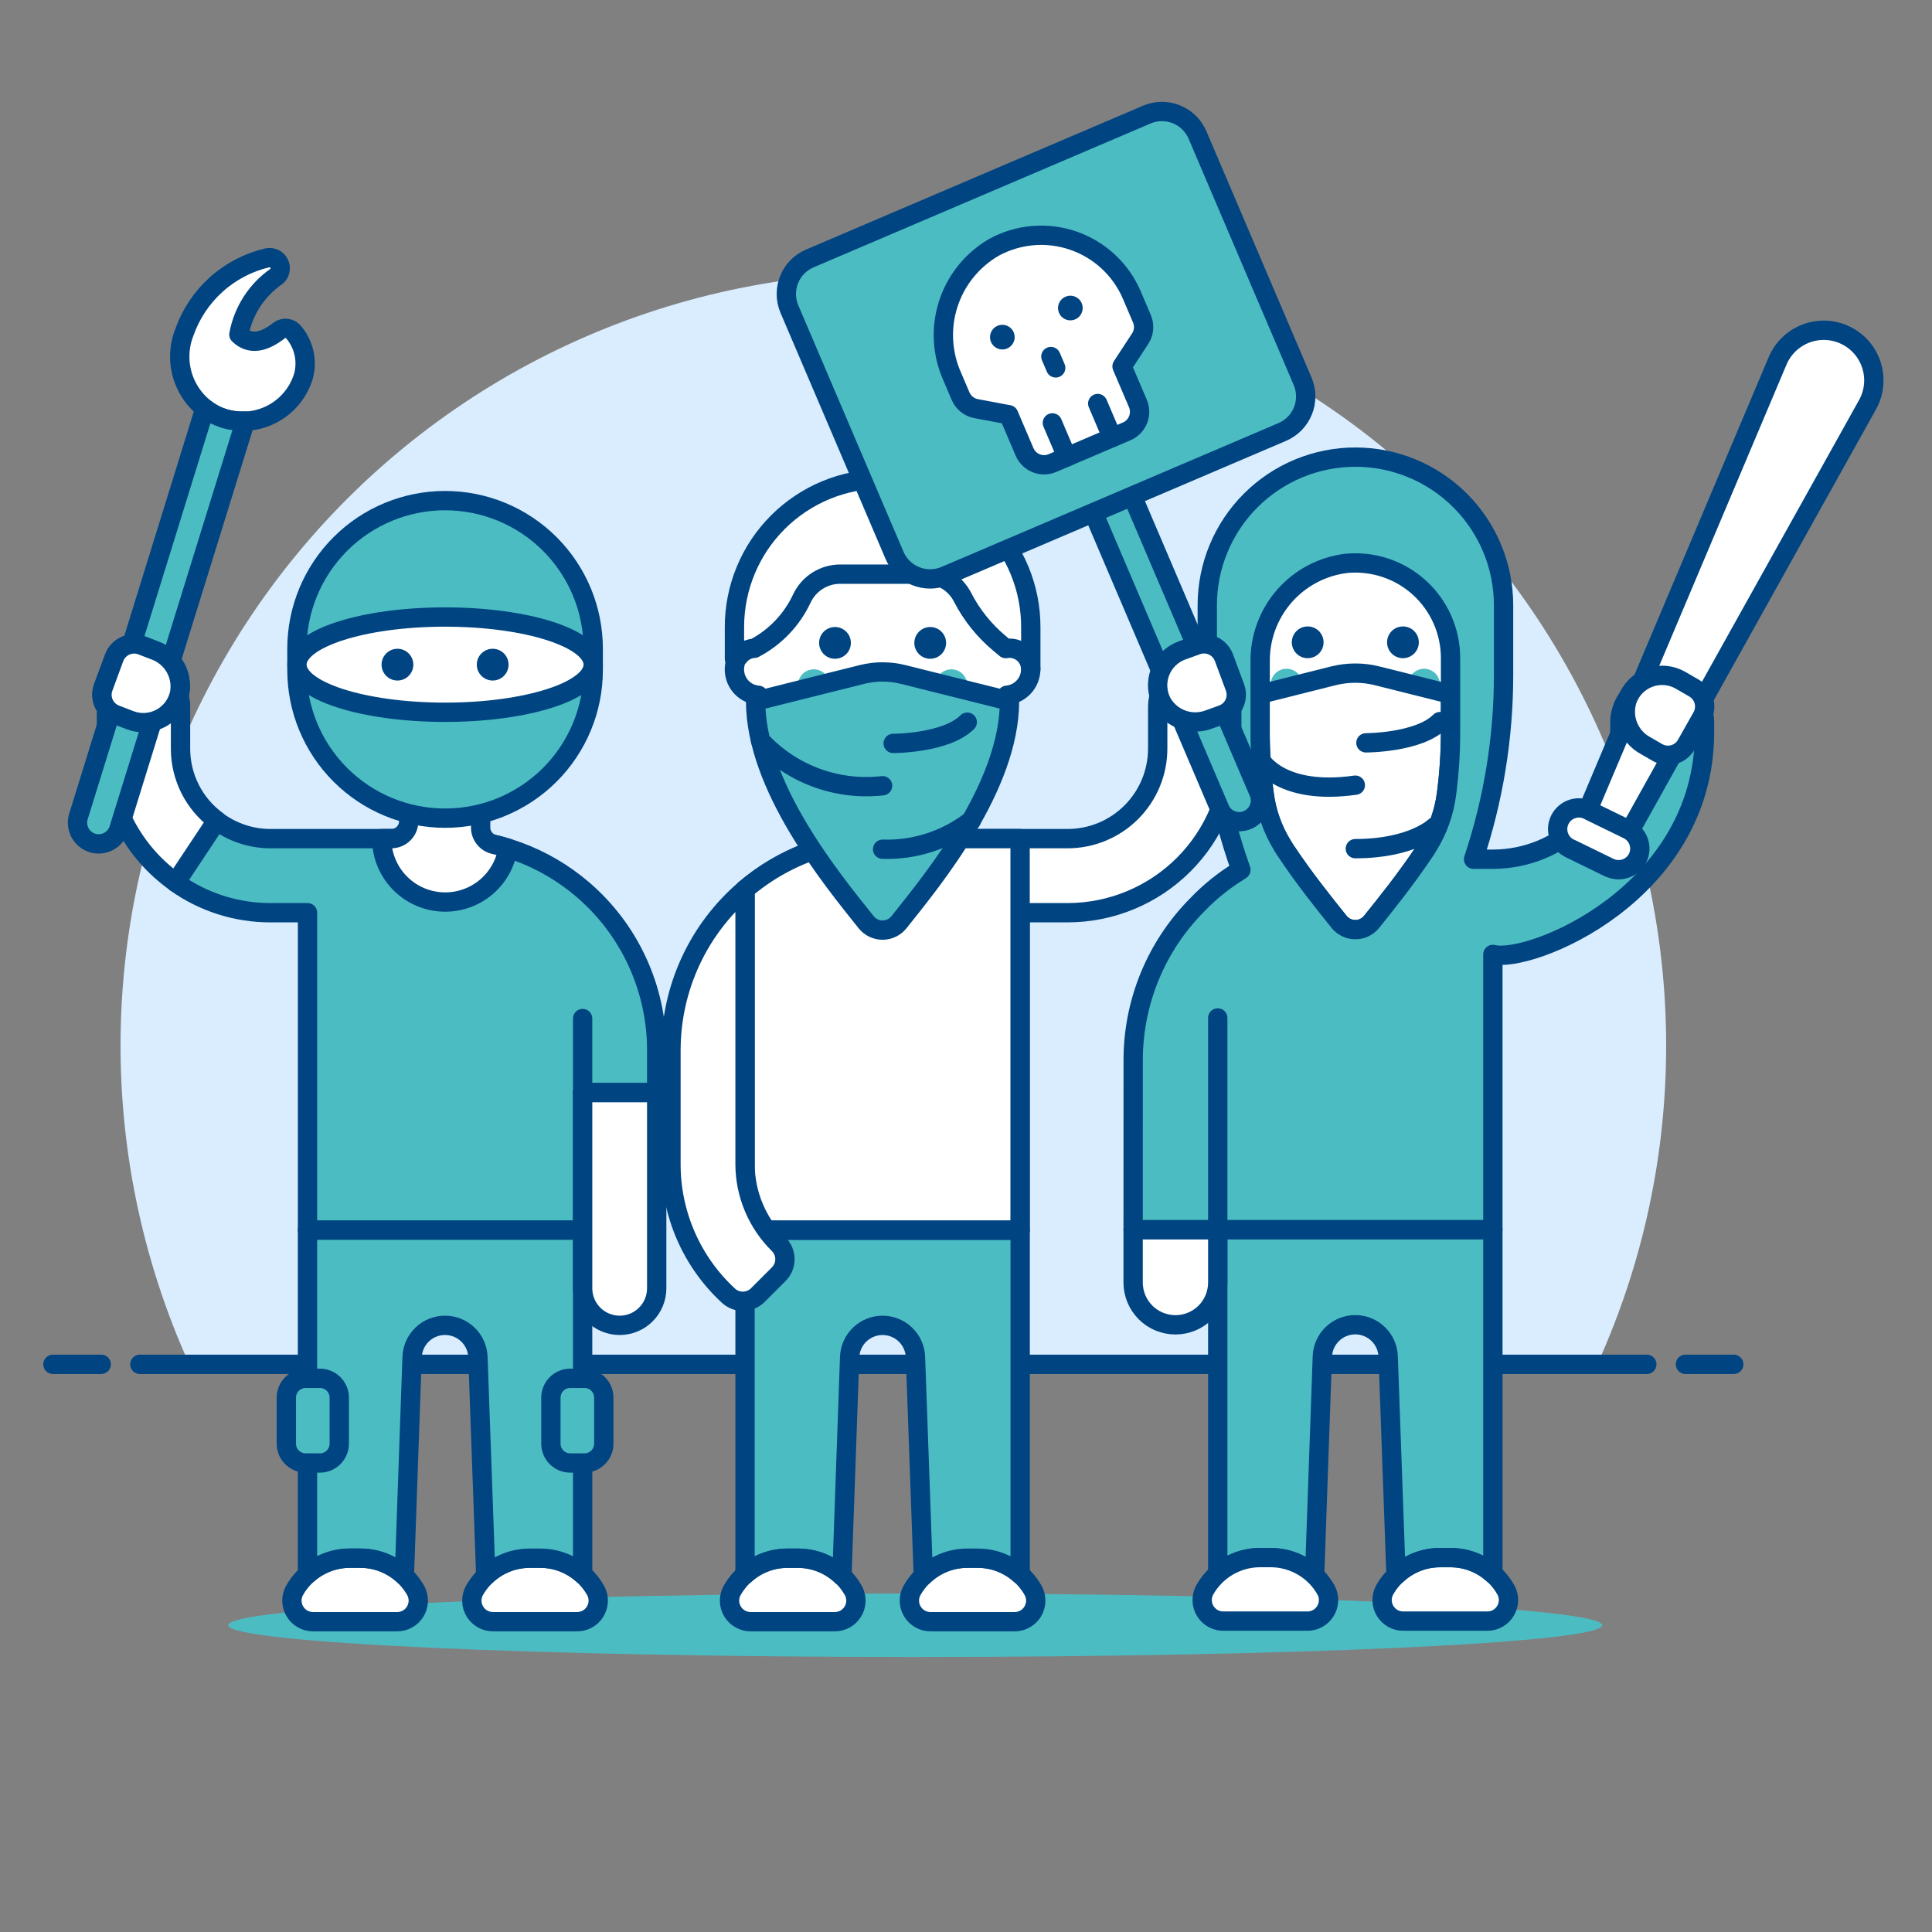 <svg xmlns="http://www.w3.org/2000/svg" fill="none" viewBox="0 0 100 100"><rect x="0" y="0" width="100" height="100" fill="#808080" stroke="none"/><path fill="#d9edff" d="M86.239 54.117C86.239 48.148 84.903 42.254 82.328 36.868C79.754 31.483 76.007 26.741 71.362 22.992C66.717 19.243 61.292 16.581 55.484 15.201C49.677 13.822 43.634 13.759 37.799 15.019C31.964 16.279 26.485 18.828 21.764 22.48C17.042 26.133 13.198 30.796 10.514 36.127C7.829 41.458 6.371 47.323 6.248 53.291C6.124 59.259 7.338 65.179 9.8 70.617H82.675C85.028 65.435 86.244 59.808 86.239 54.117V54.117Z"/><path stroke="#004481" stroke-linecap="round" stroke-linejoin="round" d="M7.239 70.617H85.239"/><path stroke="#004481" stroke-linecap="round" stroke-linejoin="round" d="M2.739 70.617H5.239"/><path stroke="#004481" stroke-linecap="round" stroke-linejoin="round" d="M87.239 70.617H89.739"/><path fill="#4cbcc3" d="M47.372 85.765C67.009 85.765 82.928 85.029 82.928 84.122C82.928 83.215 67.009 82.479 47.372 82.479C27.735 82.479 11.816 83.215 11.816 84.122C11.816 85.029 27.735 85.765 47.372 85.765Z"/><path fill="#4cbcc3" d="M72.258 81.546C72.868 80.954 73.684 80.623 74.534 80.623H75.082C75.891 80.623 76.671 80.925 77.271 81.468V63.644H63.031V81.468C63.631 80.925 64.411 80.623 65.22 80.623H65.768C66.618 80.623 67.434 80.954 68.044 81.546L68.444 70.215C68.459 69.773 68.645 69.355 68.963 69.047C69.281 68.74 69.706 68.568 70.148 68.568C70.59 68.568 71.015 68.74 71.333 69.047C71.651 69.355 71.837 69.773 71.852 70.215L72.258 81.546Z"/><path fill="#ffffff" stroke="#004481" stroke-linecap="round" stroke-linejoin="round" d="M77.819 34.615C77.817 34.303 77.706 34.002 77.507 33.762C77.307 33.522 77.03 33.359 76.724 33.3V32.423C76.724 30.68 76.031 29.008 74.799 27.775C73.566 26.543 71.894 25.85 70.151 25.85C68.408 25.85 66.736 26.543 65.503 27.775C64.27 29.008 63.578 30.68 63.578 32.423V33.3C63.259 33.36 62.973 33.534 62.772 33.79C62.572 34.045 62.47 34.364 62.487 34.688C62.504 35.013 62.638 35.32 62.864 35.553C63.09 35.786 63.392 35.929 63.716 35.956C64.024 37.434 64.832 38.762 66.004 39.714C67.176 40.667 68.64 41.187 70.15 41.187C71.661 41.187 73.125 40.667 74.297 39.714C75.469 38.762 76.277 37.434 76.585 35.956C76.92 35.926 77.233 35.771 77.461 35.524C77.689 35.276 77.816 34.952 77.819 34.615V34.615Z"/><path fill="#004481" d="M67.686 34.068C68.14 34.068 68.508 33.7 68.508 33.246C68.508 32.792 68.14 32.424 67.686 32.424C67.232 32.424 66.864 32.792 66.864 33.246C66.864 33.7 67.232 34.068 67.686 34.068Z"/><path fill="#004481" d="M72.616 34.068C73.07 34.068 73.438 33.7 73.438 33.246C73.438 32.792 73.07 32.424 72.616 32.424C72.162 32.424 71.794 32.792 71.794 33.246C71.794 33.7 72.162 34.068 72.616 34.068Z"/><path fill="#4cbcc3" d="M66.591 36.258C67.045 36.258 67.413 35.89 67.413 35.436C67.413 34.982 67.045 34.614 66.591 34.614C66.137 34.614 65.769 34.982 65.769 35.436C65.769 35.89 66.137 36.258 66.591 36.258Z"/><path fill="#4cbcc3" d="M73.711 36.258C74.165 36.258 74.533 35.89 74.533 35.436C74.533 34.982 74.165 34.614 73.711 34.614C73.257 34.614 72.889 34.982 72.889 35.436C72.889 35.89 73.257 36.258 73.711 36.258Z"/><path fill="#ffffff" stroke="#004481" stroke-linecap="round" stroke-linejoin="round" d="M76.976 83.909C77.164 83.911 77.349 83.864 77.514 83.774C77.678 83.683 77.817 83.551 77.915 83.392C78.014 83.232 78.07 83.049 78.078 82.862C78.085 82.674 78.044 82.487 77.959 82.32C77.675 81.805 77.259 81.376 76.753 81.077C76.247 80.778 75.67 80.62 75.082 80.62H74.534C73.946 80.62 73.369 80.778 72.863 81.077C72.357 81.376 71.94 81.805 71.656 82.32C71.57 82.487 71.53 82.674 71.537 82.862C71.545 83.049 71.601 83.232 71.7 83.392C71.799 83.551 71.937 83.683 72.101 83.774C72.266 83.864 72.451 83.911 72.639 83.909H76.976Z"/><path stroke="#004481" stroke-linecap="round" stroke-linejoin="round" d="M72.258 81.546C72.868 80.954 73.684 80.623 74.534 80.623H75.082C75.891 80.623 76.671 80.925 77.271 81.468V63.644H63.031V81.468C63.631 80.925 64.411 80.623 65.22 80.623H65.768C66.618 80.623 67.434 80.954 68.044 81.546L68.444 70.215C68.459 69.773 68.645 69.355 68.963 69.047C69.281 68.74 69.706 68.568 70.148 68.568C70.59 68.568 71.015 68.74 71.333 69.047C71.651 69.355 71.837 69.773 71.852 70.215L72.258 81.546Z"/><path fill="#ffffff" stroke="#004481" stroke-linecap="round" stroke-linejoin="round" d="M67.663 83.909C67.851 83.911 68.036 83.864 68.2 83.773C68.365 83.683 68.503 83.551 68.602 83.391C68.7 83.231 68.756 83.049 68.764 82.861C68.771 82.674 68.731 82.487 68.645 82.32C68.362 81.805 67.945 81.376 67.439 81.077C66.933 80.778 66.356 80.62 65.768 80.62H65.22C64.632 80.62 64.055 80.778 63.549 81.077C63.043 81.376 62.627 81.805 62.343 82.32C62.258 82.487 62.217 82.674 62.224 82.862C62.232 83.049 62.288 83.232 62.387 83.392C62.486 83.551 62.624 83.683 62.788 83.774C62.953 83.864 63.138 83.911 63.326 83.909H67.663Z"/><path fill="#ffffff" stroke="#004481" stroke-linecap="round" stroke-linejoin="round" d="M63.031 63.644H58.651V66.383C58.651 66.964 58.882 67.521 59.292 67.932C59.703 68.342 60.26 68.573 60.841 68.573C61.422 68.573 61.979 68.342 62.39 67.932C62.8 67.521 63.031 66.964 63.031 66.383V63.644Z"/><path fill="#ffffff" stroke="#004481" stroke-linecap="round" stroke-linejoin="round" d="M65.432 41.109C65.554 42.045 65.873 42.944 66.367 43.748L66.503 43.97C67.519 45.5 68.582 46.807 69.303 47.71C69.404 47.837 69.533 47.941 69.679 48.011C69.826 48.082 69.986 48.119 70.149 48.119C70.312 48.119 70.472 48.082 70.619 48.011C70.765 47.941 70.894 47.837 70.995 47.71C71.718 46.81 72.781 45.5 73.795 43.97L73.931 43.748C74.425 42.944 74.743 42.045 74.866 41.11C75.007 40.046 75.077 38.974 75.076 37.901V35.933L71.287 34.982C70.539 34.794 69.755 34.794 69.007 34.982L65.218 35.933V37.9C65.218 38.973 65.29 40.045 65.432 41.109Z"/><path stroke="#004481" stroke-linecap="round" stroke-linejoin="round" d="M65.264 39.361C65.264 39.361 66.317 41.187 70.151 40.64"/><path stroke="#004481" stroke-linecap="round" stroke-linejoin="round" d="M74.27 42.787C74.27 42.787 73.115 43.926 70.151 43.926"/><path stroke="#004481" stroke-linecap="round" stroke-linejoin="round" d="M70.7 38.449C70.7 38.449 73.438 38.449 74.534 37.349"/><path fill="#4cbcc3" d="M58.651 63.644H77.271V49.4C79.141 49.9 88.225 46.308 88.225 37.9V37.352C88.213 36.779 87.977 36.234 87.567 35.833C87.158 35.432 86.608 35.208 86.034 35.208C85.462 35.208 84.911 35.432 84.502 35.833C84.092 36.234 83.856 36.779 83.844 37.352V37.9C83.842 39.643 83.149 41.313 81.916 42.546C80.684 43.778 79.014 44.471 77.271 44.473H76.271C77.298 41.404 77.823 38.189 77.824 34.953V31.329C77.824 29.296 77.016 27.345 75.578 25.907C74.14 24.469 72.19 23.661 70.156 23.661C68.122 23.661 66.172 24.469 64.734 25.907C63.296 27.345 62.488 29.296 62.488 31.329V34.954C62.489 38.385 63.078 41.79 64.23 45.021C64.207 45.043 64.181 45.062 64.153 45.076C63.345 45.569 62.606 46.166 61.953 46.851C59.837 48.987 58.651 51.873 58.653 54.88V56.523L58.651 63.644ZM75.08 37.9C75.081 38.973 75.011 40.045 74.87 41.109C74.748 42.044 74.429 42.943 73.935 43.747L73.799 43.969C72.783 45.499 71.72 46.806 70.999 47.709C70.898 47.837 70.769 47.94 70.623 48.01C70.476 48.081 70.316 48.118 70.153 48.118C69.99 48.118 69.83 48.081 69.683 48.01C69.537 47.94 69.408 47.837 69.307 47.709C68.584 46.809 67.521 45.499 66.507 43.969L66.371 43.747C65.877 42.943 65.558 42.044 65.436 41.108C65.295 40.045 65.225 38.973 65.226 37.9V34.27C65.206 33.019 65.65 31.804 66.472 30.86C67.295 29.917 68.437 29.311 69.68 29.16C70.364 29.094 71.054 29.172 71.707 29.388C72.359 29.605 72.959 29.955 73.467 30.417C73.976 30.879 74.382 31.443 74.66 32.072C74.938 32.7 75.081 33.38 75.08 34.067V37.9Z"/><path stroke="#004481" stroke-linecap="round" stroke-linejoin="round" d="M58.651 63.644H77.271V49.4C79.141 49.9 88.225 46.308 88.225 37.9V37.352C88.213 36.779 87.977 36.234 87.567 35.833C87.158 35.432 86.608 35.208 86.034 35.208C85.462 35.208 84.911 35.432 84.502 35.833C84.092 36.234 83.856 36.779 83.844 37.352V37.9C83.842 39.643 83.149 41.313 81.916 42.546C80.684 43.778 79.014 44.471 77.271 44.473H76.271C77.298 41.404 77.823 38.189 77.824 34.953V31.329C77.824 29.296 77.016 27.345 75.578 25.907C74.14 24.469 72.19 23.661 70.156 23.661C68.122 23.661 66.172 24.469 64.734 25.907C63.296 27.345 62.488 29.296 62.488 31.329V34.954C62.489 38.385 63.078 41.79 64.23 45.021C64.207 45.043 64.181 45.062 64.153 45.076C63.345 45.569 62.606 46.166 61.953 46.851C59.837 48.987 58.651 51.873 58.653 54.88V56.523L58.651 63.644ZM75.08 37.9C75.081 38.973 75.011 40.045 74.87 41.109C74.748 42.044 74.429 42.943 73.935 43.747L73.799 43.969C72.783 45.499 71.72 46.806 70.999 47.709C70.898 47.837 70.769 47.94 70.623 48.01C70.476 48.081 70.316 48.118 70.153 48.118C69.99 48.118 69.83 48.081 69.683 48.01C69.537 47.94 69.408 47.837 69.307 47.709C68.584 46.809 67.521 45.499 66.507 43.969L66.371 43.747C65.877 42.943 65.558 42.044 65.436 41.108C65.295 40.045 65.225 38.973 65.226 37.9V34.27C65.206 33.019 65.65 31.804 66.472 30.86C67.295 29.917 68.437 29.311 69.68 29.16C70.364 29.094 71.054 29.172 71.707 29.388C72.359 29.605 72.959 29.955 73.467 30.417C73.976 30.879 74.382 31.443 74.66 32.072C74.938 32.7 75.081 33.38 75.08 34.067V37.9Z"/><path stroke="#004481" stroke-linecap="round" stroke-linejoin="round" d="M63.031 52.689V63.644"/><path fill="#ffffff" stroke="#004481" stroke-linecap="round" stroke-linejoin="round" d="M83.3 44.91L81.331 43.949L92.007 18.681C92.144 18.356 92.346 18.063 92.6 17.818C92.854 17.574 93.156 17.384 93.486 17.26C93.816 17.137 94.168 17.081 94.52 17.098C94.872 17.115 95.217 17.203 95.534 17.358C95.851 17.513 96.133 17.731 96.363 17.998C96.593 18.265 96.766 18.577 96.871 18.913C96.976 19.25 97.012 19.604 96.976 19.955C96.939 20.306 96.832 20.645 96.66 20.953L83.3 44.91Z"/><path fill="#ffffff" stroke="#004481" stroke-linecap="round" stroke-linejoin="round" d="M84.766 44.406C84.637 44.666 84.411 44.864 84.136 44.957C83.862 45.051 83.562 45.032 83.301 44.906L81.332 43.945C81.189 43.891 81.059 43.807 80.95 43.7C80.842 43.592 80.757 43.464 80.7 43.321C80.644 43.179 80.618 43.027 80.624 42.874C80.63 42.722 80.668 42.572 80.735 42.434C80.802 42.297 80.897 42.175 81.013 42.077C81.13 41.978 81.266 41.905 81.413 41.862C81.559 41.819 81.713 41.806 81.865 41.826C82.016 41.846 82.162 41.897 82.293 41.976L84.262 42.937C84.523 43.065 84.723 43.292 84.817 43.567C84.912 43.843 84.894 44.144 84.766 44.406V44.406Z"/><path fill="#ffffff" stroke="#004481" stroke-linecap="round" stroke-linejoin="round" d="M86.991 35.214C86.75 35.074 86.481 34.989 86.203 34.963C85.925 34.938 85.645 34.974 85.382 35.068C85.12 35.162 84.881 35.312 84.682 35.508C84.483 35.704 84.33 35.941 84.232 36.202C84.082 36.644 84.092 37.124 84.261 37.56C84.43 37.995 84.746 38.357 85.155 38.582L85.786 38.947C85.911 39.019 86.049 39.066 86.193 39.085C86.336 39.104 86.482 39.094 86.621 39.056C86.76 39.018 86.891 38.953 87.005 38.864C87.119 38.775 87.215 38.665 87.286 38.539L88.094 37.108C88.235 36.857 88.272 36.561 88.197 36.283C88.122 36.006 87.942 35.768 87.694 35.622L86.991 35.214Z"/><path fill="#4cbcc3" d="M30.157 46.037C28.173 44.34 25.648 43.408 23.037 43.408H14C12.995 43.408 12.017 43.082 11.214 42.478L9.093 45.678C10.526 46.698 12.241 47.245 14 47.242H15.917V63.674H30.157V56.553H33.991V54.363C33.991 52.781 33.649 51.217 32.987 49.78C32.325 48.342 31.36 47.066 30.157 46.037V46.037Z"/><path stroke="#004481" stroke-linecap="round" stroke-linejoin="round" d="M30.157 46.037C28.173 44.34 25.648 43.408 23.037 43.408H14C12.995 43.408 12.017 43.082 11.214 42.478L9.093 45.678C10.526 46.698 12.241 47.245 14 47.242H15.917V63.674H30.157V56.553H33.991V54.363C33.991 52.781 33.649 51.217 32.987 49.78C32.325 48.342 31.36 47.066 30.157 46.037V46.037Z"/><path fill="#ffffff" stroke="#004481" stroke-linecap="round" stroke-linejoin="round" d="M29.862 83.939C30.05 83.941 30.235 83.894 30.4 83.803C30.564 83.713 30.703 83.581 30.801 83.421C30.9 83.262 30.956 83.079 30.964 82.891C30.971 82.704 30.93 82.517 30.845 82.35C30.561 81.835 30.145 81.406 29.638 81.107C29.132 80.808 28.555 80.65 27.967 80.65H27.42C26.832 80.65 26.255 80.808 25.749 81.107C25.242 81.406 24.826 81.835 24.542 82.35C24.456 82.517 24.416 82.704 24.423 82.891C24.431 83.079 24.487 83.262 24.586 83.421C24.684 83.581 24.823 83.713 24.987 83.803C25.152 83.894 25.337 83.941 25.525 83.939H29.862Z"/><path fill="#4cbcc3" d="M25.143 81.569C25.755 80.98 26.571 80.652 27.42 80.653H27.967C28.775 80.652 29.555 80.95 30.157 81.489V63.674H15.916V81.489C16.518 80.95 17.298 80.652 18.106 80.653H18.654C19.503 80.652 20.319 80.981 20.93 81.569L21.33 70.245C21.345 69.803 21.531 69.385 21.849 69.077C22.167 68.77 22.592 68.599 23.034 68.599C23.476 68.599 23.901 68.77 24.219 69.077C24.537 69.385 24.723 69.803 24.738 70.245L25.143 81.569Z"/><path fill="#ffffff" stroke="#004481" stroke-linecap="round" stroke-linejoin="round" d="M20.548 83.939C20.736 83.941 20.921 83.894 21.086 83.803C21.25 83.713 21.389 83.581 21.487 83.421C21.586 83.262 21.642 83.079 21.65 82.891C21.657 82.704 21.616 82.517 21.531 82.35C21.247 81.835 20.831 81.406 20.325 81.107C19.819 80.808 19.242 80.65 18.654 80.65H18.106C17.518 80.65 16.941 80.808 16.435 81.107C15.929 81.406 15.512 81.835 15.229 82.35C15.143 82.517 15.103 82.704 15.11 82.891C15.118 83.079 15.174 83.262 15.273 83.421C15.371 83.581 15.51 83.713 15.674 83.803C15.839 83.894 16.024 83.941 16.212 83.939H20.548Z"/><path stroke="#004481" stroke-linecap="round" stroke-linejoin="round" d="M25.143 81.569C25.755 80.98 26.571 80.652 27.42 80.653H27.967C28.775 80.652 29.555 80.95 30.157 81.489V63.674H15.916V81.489C16.518 80.95 17.298 80.652 18.106 80.653H18.654C19.503 80.652 20.319 80.981 20.93 81.569L21.33 70.245C21.345 69.803 21.531 69.385 21.849 69.077C22.167 68.77 22.592 68.599 23.034 68.599C23.476 68.599 23.901 68.77 24.219 69.077C24.537 69.385 24.723 69.803 24.738 70.245L25.143 81.569Z"/><path fill="#ffffff" stroke="#004481" stroke-linecap="round" stroke-linejoin="round" d="M32.074 68.6C32.582 68.6 33.07 68.398 33.429 68.038C33.789 67.679 33.991 67.191 33.991 66.683V56.553H30.157V66.686C30.158 67.194 30.36 67.681 30.72 68.04C31.079 68.398 31.566 68.6 32.074 68.6V68.6Z"/><path fill="#ffffff" stroke="#004481" stroke-linecap="round" stroke-linejoin="round" d="M9.344 38.751V36.56C9.343 36.377 9.314 36.196 9.256 36.023C9.267 36.012 9.267 36.001 9.267 35.979C9.267 35.957 9.289 35.902 9.3 35.859C9.3 35.837 9.311 35.804 9.311 35.782C9.344 35.59 9.344 35.394 9.311 35.202C9.27 34.903 9.157 34.619 8.981 34.375C8.804 34.13 8.571 33.933 8.3 33.8C8.2 33.746 8.1 33.7 8 33.658L7.32 33.406C7.185 33.353 7.041 33.328 6.896 33.333C6.751 33.337 6.609 33.37 6.477 33.43C6.345 33.49 6.227 33.576 6.129 33.683C6.031 33.79 5.955 33.916 5.907 34.052L5.338 35.575V35.586C5.277 35.754 5.259 35.935 5.285 36.112C5.311 36.289 5.381 36.457 5.488 36.6L5.51 36.808V38.747C5.511 40.103 5.837 41.439 6.46 42.644C7.083 43.848 7.986 44.886 9.092 45.67L11.217 42.47C10.636 42.04 10.164 41.479 9.838 40.833C9.513 40.187 9.344 39.474 9.344 38.751Z"/><path fill="#ffffff" stroke="#004481" stroke-linecap="round" stroke-linejoin="round" d="M25.578 43.71C25.379 43.665 25.201 43.553 25.074 43.393C24.947 43.233 24.878 43.035 24.878 42.831V40.353H21.156V42.508C21.156 42.747 21.061 42.976 20.892 43.144C20.724 43.313 20.495 43.408 20.256 43.408H19.756C19.757 44.236 20.071 45.033 20.635 45.64C21.198 46.246 21.97 46.618 22.796 46.68C23.622 46.743 24.44 46.491 25.088 45.976C25.737 45.46 26.166 44.719 26.292 43.901C26.054 43.829 25.817 43.765 25.578 43.71Z"/><path stroke="#004481" stroke-linecap="round" stroke-linejoin="round" d="M30.157 56.553V52.719"/><path fill="#ffffff" stroke="#004481" stroke-linecap="round" stroke-linejoin="round" d="M15.7 19.492C15.56 19.944 15.323 20.361 15.007 20.713C14.691 21.066 14.302 21.346 13.868 21.534C13.434 21.723 12.964 21.815 12.49 21.805C12.017 21.795 11.551 21.683 11.125 21.477C10.38 21.084 9.807 20.431 9.515 19.641C9.223 18.852 9.233 17.983 9.543 17.2C9.876 16.251 10.443 15.401 11.191 14.728C11.938 14.055 12.843 13.581 13.822 13.349C13.942 13.32 14.069 13.332 14.181 13.383C14.294 13.434 14.386 13.521 14.443 13.631C14.5 13.741 14.518 13.866 14.495 13.988C14.472 14.109 14.409 14.22 14.316 14.301C13.809 14.651 13.375 15.097 13.041 15.614C12.706 16.132 12.476 16.71 12.365 17.316C12.933 17.866 13.638 17.742 14.458 17.099C14.515 17.057 14.579 17.026 14.648 17.009C14.716 16.992 14.787 16.988 14.857 16.998C14.927 17.009 14.994 17.033 15.055 17.069C15.115 17.105 15.168 17.153 15.21 17.21C15.472 17.521 15.653 17.892 15.738 18.29C15.824 18.688 15.811 19.101 15.7 19.492V19.492Z"/><path fill="#4cbcc3" stroke="#004481" stroke-linecap="round" stroke-linejoin="round" d="M11.591 21.658C11.235 21.544 10.901 21.37 10.604 21.142L4.06 42.261C3.975 42.539 4.004 42.839 4.139 43.096C4.274 43.352 4.506 43.545 4.783 43.632V43.632C5.06 43.717 5.36 43.688 5.617 43.553C5.873 43.418 6.066 43.187 6.153 42.91L12.7 21.79C12.325 21.811 11.95 21.766 11.591 21.658V21.658Z"/><path fill="#ffffff" stroke="#004481" stroke-linecap="round" stroke-linejoin="round" d="M6.74 37.28C7.001 37.379 7.279 37.419 7.557 37.399C7.835 37.379 8.105 37.299 8.349 37.164C8.592 37.029 8.804 36.842 8.968 36.617C9.132 36.392 9.246 36.134 9.3 35.861C9.377 35.401 9.289 34.928 9.052 34.526C8.816 34.124 8.445 33.818 8.006 33.661L7.329 33.4C7.194 33.349 7.049 33.325 6.905 33.33C6.76 33.335 6.618 33.369 6.486 33.429C6.354 33.489 6.236 33.574 6.137 33.68C6.038 33.786 5.962 33.91 5.911 34.046L5.344 35.588C5.246 35.858 5.258 36.156 5.377 36.418C5.496 36.679 5.713 36.884 5.981 36.988L6.74 37.28Z"/><path fill="#4cbcc3" stroke="#004481" stroke-linecap="round" stroke-linejoin="round" d="M30.253 71.342H29.514C28.962 71.342 28.514 71.79 28.514 72.342V74.724C28.514 75.276 28.962 75.724 29.514 75.724H30.253C30.805 75.724 31.253 75.276 31.253 74.724V72.342C31.253 71.79 30.805 71.342 30.253 71.342Z"/><path fill="#4cbcc3" stroke="#004481" stroke-linecap="round" stroke-linejoin="round" d="M16.56 71.342H15.821C15.269 71.342 14.821 71.79 14.821 72.342V74.724C14.821 75.276 15.269 75.724 15.821 75.724H16.56C17.112 75.724 17.56 75.276 17.56 74.724V72.342C17.56 71.79 17.112 71.342 16.56 71.342Z"/><path fill="#4cbcc3" d="M30.705 33.58C30.705 31.546 29.897 29.596 28.459 28.158C27.021 26.72 25.071 25.912 23.037 25.912C21.003 25.912 19.053 26.72 17.615 28.158C16.177 29.596 15.369 31.546 15.369 33.58V34.68C15.369 36.714 16.177 38.664 17.615 40.102C19.053 41.54 21.003 42.348 23.037 42.348C25.071 42.348 27.021 41.54 28.459 40.102C29.897 38.664 30.705 36.714 30.705 34.68V33.58Z"/><path stroke="#004481" stroke-linecap="round" stroke-linejoin="round" d="M30.705 33.58C30.705 31.546 29.897 29.596 28.459 28.158C27.021 26.72 25.071 25.912 23.037 25.912C21.003 25.912 19.053 26.72 17.615 28.158C16.177 29.596 15.369 31.546 15.369 33.58V34.68C15.369 36.714 16.177 38.664 17.615 40.102C19.053 41.54 21.003 42.348 23.037 42.348C25.071 42.348 27.021 41.54 28.459 40.102C29.897 38.664 30.705 36.714 30.705 34.68V33.58Z"/><path fill="#ffffff" stroke="#004481" stroke-linecap="round" stroke-linejoin="round" d="M23.037 36.867C27.272 36.867 30.705 35.763 30.705 34.402C30.705 33.041 27.272 31.937 23.037 31.937C18.802 31.937 15.369 33.041 15.369 34.402C15.369 35.763 18.802 36.867 23.037 36.867Z"/><path fill="#004481" d="M20.572 35.224C21.026 35.224 21.394 34.856 21.394 34.402C21.394 33.948 21.026 33.58 20.572 33.58C20.118 33.58 19.75 33.948 19.75 34.402C19.75 34.856 20.118 35.224 20.572 35.224Z"/><path fill="#004481" d="M25.501 35.224C25.955 35.224 26.323 34.856 26.323 34.402C26.323 33.948 25.955 33.58 25.501 33.58C25.047 33.58 24.679 33.948 24.679 34.402C24.679 34.856 25.047 35.224 25.501 35.224Z"/><path fill="#ffffff" stroke="#004481" stroke-linecap="round" stroke-linejoin="round" d="M61.84 34.645C62.348 34.647 62.834 34.85 63.193 35.209C63.552 35.568 63.755 36.054 63.757 36.562V38.753C63.754 41.004 62.859 43.161 61.267 44.753C59.675 46.344 57.518 47.239 55.267 47.242H52.8V63.674H38.563V46.037C40.549 44.343 43.073 43.411 45.683 43.408H55.267C56.501 43.406 57.684 42.914 58.556 42.042C59.429 41.17 59.92 39.987 59.923 38.753V36.562C59.925 36.054 60.128 35.568 60.487 35.209C60.846 34.85 61.332 34.647 61.84 34.645V34.645Z"/><path fill="#ffffff" stroke="#004481" stroke-linecap="round" stroke-linejoin="round" d="M52.509 83.939C52.697 83.941 52.882 83.894 53.046 83.803C53.211 83.712 53.349 83.581 53.448 83.421C53.546 83.261 53.602 83.079 53.61 82.891C53.617 82.704 53.577 82.517 53.491 82.35C53.208 81.835 52.791 81.406 52.285 81.107C51.779 80.808 51.202 80.65 50.614 80.65H50.066C49.478 80.65 48.901 80.808 48.395 81.107C47.889 81.406 47.473 81.835 47.189 82.35C47.103 82.517 47.063 82.704 47.07 82.891C47.078 83.079 47.134 83.262 47.233 83.421C47.331 83.581 47.47 83.713 47.634 83.803C47.799 83.894 47.984 83.941 48.172 83.939H52.509Z"/><path fill="#ffffff" stroke="#004481" stroke-linecap="round" stroke-linejoin="round" d="M53.351 34.645C53.349 34.333 53.238 34.032 53.038 33.792C52.839 33.553 52.562 33.39 52.256 33.331V32.454C52.267 31.584 52.105 30.721 51.779 29.914C51.454 29.107 50.971 28.373 50.36 27.754C49.748 27.135 49.02 26.643 48.218 26.308C47.415 25.973 46.553 25.8 45.684 25.8C44.813 25.8 43.952 25.973 43.149 26.308C42.347 26.643 41.618 27.135 41.007 27.754C40.396 28.373 39.913 29.107 39.588 29.914C39.262 30.721 39.1 31.584 39.111 32.454V33.331C38.791 33.39 38.503 33.563 38.301 33.818C38.099 34.074 37.997 34.394 38.014 34.719C38.031 35.045 38.165 35.353 38.392 35.586C38.62 35.819 38.924 35.962 39.249 35.987C39.557 37.465 40.365 38.792 41.537 39.745C42.709 40.698 44.173 41.218 45.684 41.218C47.194 41.218 48.658 40.698 49.83 39.745C51.002 38.792 51.81 37.465 52.118 35.987C52.453 35.956 52.766 35.802 52.994 35.554C53.221 35.306 53.349 34.982 53.351 34.645Z"/><path fill="#004481" d="M43.219 34.098C43.673 34.098 44.041 33.73 44.041 33.276C44.041 32.822 43.673 32.454 43.219 32.454C42.765 32.454 42.397 32.822 42.397 33.276C42.397 33.73 42.765 34.098 43.219 34.098Z"/><path fill="#004481" d="M48.148 34.098C48.602 34.098 48.97 33.73 48.97 33.276C48.97 32.822 48.602 32.454 48.148 32.454C47.694 32.454 47.326 32.822 47.326 33.276C47.326 33.73 47.694 34.098 48.148 34.098Z"/><path fill="#4cbcc3" d="M42.123 36.288C42.577 36.288 42.945 35.92 42.945 35.466C42.945 35.012 42.577 34.644 42.123 34.644C41.669 34.644 41.301 35.012 41.301 35.466C41.301 35.92 41.669 36.288 42.123 36.288Z"/><path fill="#4cbcc3" d="M49.244 36.288C49.698 36.288 50.066 35.92 50.066 35.466C50.066 35.012 49.698 34.644 49.244 34.644C48.79 34.644 48.422 35.012 48.422 35.466C48.422 35.92 48.79 36.288 49.244 36.288Z"/><path stroke="#004481" stroke-linecap="round" stroke-linejoin="round" d="M44.04 37.433C44.527 37.758 45.099 37.931 45.684 37.931C46.269 37.931 46.84 37.758 47.327 37.433"/><path fill="#4cbcc3" d="M47.79 81.576C48.4 80.984 49.216 80.653 50.066 80.653H50.614C51.423 80.653 52.204 80.954 52.804 81.498V63.674H38.563V81.5C39.163 80.956 39.943 80.655 40.753 80.655H41.3C42.15 80.655 42.967 80.986 43.577 81.578L43.977 70.247C43.992 69.805 44.178 69.386 44.496 69.079C44.814 68.772 45.239 68.6 45.681 68.6C46.123 68.6 46.548 68.772 46.866 69.079C47.184 69.386 47.37 69.805 47.385 70.247L47.79 81.576Z"/><path fill="#ffffff" stroke="#004481" stroke-linecap="round" stroke-linejoin="round" d="M43.2 83.939C43.388 83.941 43.573 83.894 43.738 83.803C43.902 83.713 44.041 83.581 44.139 83.421C44.238 83.262 44.294 83.079 44.302 82.891C44.309 82.704 44.269 82.517 44.183 82.35C43.899 81.835 43.483 81.406 42.976 81.107C42.47 80.808 41.893 80.65 41.305 80.65H40.758C40.17 80.65 39.593 80.808 39.087 81.107C38.581 81.406 38.164 81.835 37.88 82.35C37.794 82.517 37.754 82.704 37.761 82.891C37.769 83.079 37.825 83.262 37.924 83.421C38.023 83.581 38.161 83.713 38.325 83.803C38.49 83.894 38.675 83.941 38.863 83.939H43.2Z"/><path fill="#ffffff" stroke="#004481" stroke-linecap="round" stroke-linejoin="round" d="M52.8 43.408V63.674H38.563V46.037C39.697 45.069 41.017 44.342 42.441 43.9C42.565 44.719 42.994 45.461 43.642 45.977C44.289 46.492 45.108 46.745 45.934 46.682C46.76 46.62 47.532 46.248 48.095 45.64C48.658 45.033 48.97 44.235 48.97 43.407L52.8 43.408Z"/><path fill="#4cbcc3" stroke="#004481" stroke-linecap="round" stroke-linejoin="round" d="M39.111 36.288C39.111 40.703 43.026 45.475 44.831 47.732C44.933 47.86 45.062 47.963 45.209 48.034C45.356 48.105 45.518 48.142 45.681 48.142C45.844 48.142 46.006 48.105 46.153 48.034C46.3 47.963 46.429 47.86 46.531 47.732C48.331 45.475 52.251 40.703 52.251 36.288L46.741 34.91C46.043 34.736 45.314 34.736 44.616 34.91L39.111 36.288Z"/><path fill="#ffffff" stroke="#004481" stroke-linecap="round" stroke-linejoin="round" d="M45.683 24.786C43.649 24.786 41.699 25.594 40.261 27.032C38.823 28.47 38.015 30.42 38.015 32.454V34.1L38.246 33.976C38.341 33.852 38.462 33.751 38.6 33.678C38.738 33.605 38.89 33.563 39.046 33.554C40.124 32.987 40.987 32.084 41.503 30.981C41.68 30.603 41.96 30.284 42.312 30.06C42.664 29.836 43.072 29.718 43.489 29.718H47.87C48.273 29.718 48.669 29.829 49.013 30.04C49.358 30.25 49.637 30.552 49.821 30.911C50.292 31.828 50.943 32.64 51.734 33.3L52.059 33.571C52.125 33.558 52.192 33.552 52.259 33.552C52.55 33.553 52.828 33.67 53.034 33.876C53.239 34.082 53.354 34.361 53.354 34.652V32.454C53.354 31.447 53.156 30.449 52.77 29.519C52.385 28.588 51.819 27.743 51.107 27.031C50.395 26.319 49.549 25.754 48.618 25.369C47.688 24.983 46.69 24.785 45.683 24.786V24.786Z"/><path stroke="#004481" stroke-linecap="round" stroke-linejoin="round" d="M39.366 38.336C40.163 39.192 41.15 39.849 42.247 40.254C43.344 40.659 44.521 40.802 45.683 40.67"/><path stroke="#004481" stroke-linecap="round" stroke-linejoin="round" d="M50.277 42.468C48.965 43.483 47.341 44.01 45.683 43.956"/><path stroke="#004481" stroke-linecap="round" stroke-linejoin="round" d="M46.231 38.479C46.231 38.479 48.97 38.479 50.065 37.379"/><path stroke="#004481" stroke-linecap="round" stroke-linejoin="round" d="M47.79 81.576C48.4 80.984 49.216 80.653 50.066 80.653H50.614C51.423 80.653 52.204 80.954 52.804 81.498V63.674H38.563V81.5C39.163 80.956 39.943 80.655 40.753 80.655H41.3C42.15 80.655 42.967 80.986 43.577 81.578L43.977 70.247C43.992 69.805 44.178 69.386 44.496 69.079C44.814 68.772 45.239 68.6 45.681 68.6C46.123 68.6 46.548 68.772 46.866 69.079C47.184 69.386 47.37 69.805 47.385 70.247L47.79 81.576Z"/><path fill="#ffffff" stroke="#004481" stroke-linecap="round" stroke-linejoin="round" d="M40.305 64.4C39.757 63.86 39.321 63.218 39.022 62.509C38.723 61.8 38.567 61.039 38.563 60.27V46.037C37.36 47.065 36.395 48.342 35.733 49.779C35.071 51.217 34.729 52.781 34.729 54.363V60.272C34.729 61.547 34.993 62.809 35.505 63.977C36.016 65.145 36.763 66.195 37.7 67.061C37.909 67.255 38.185 67.36 38.47 67.355C38.755 67.349 39.027 67.233 39.228 67.031L40.31 65.949C40.411 65.847 40.492 65.726 40.547 65.593C40.601 65.46 40.629 65.317 40.629 65.173C40.628 65.029 40.599 64.887 40.544 64.754C40.488 64.622 40.407 64.501 40.305 64.4Z"/><path fill="#4cbcc3" stroke="#004481" stroke-linecap="round" stroke-linejoin="round" d="M58.606 25.673L56.591 26.533L63.172 41.953C63.302 42.194 63.518 42.379 63.777 42.469C64.036 42.56 64.32 42.55 64.572 42.442C64.824 42.335 65.027 42.136 65.141 41.887C65.255 41.637 65.271 41.354 65.187 41.093L58.606 25.673Z"/><path fill="#4cbcc3" d="M59.357 5.932L41.916 13.377C40.9 13.81 40.428 14.985 40.861 16.001L46.303 28.75C46.736 29.765 47.911 30.238 48.927 29.804L66.369 22.359C67.385 21.926 67.857 20.751 67.423 19.735L61.982 6.987C61.548 5.971 60.373 5.499 59.357 5.932Z"/><path stroke="#004481" stroke-linecap="round" stroke-linejoin="round" d="M59.357 5.932L41.916 13.377C40.9 13.81 40.428 14.985 40.861 16.001L46.303 28.75C46.736 29.765 47.911 30.238 48.927 29.804L66.369 22.359C67.385 21.926 67.857 20.751 67.423 19.735L61.982 6.987C61.548 5.971 60.373 5.499 59.357 5.932Z"/><path fill="#ffffff" stroke="#004481" stroke-linecap="round" stroke-linejoin="round" d="M58.585 15.278C58.306 14.623 57.892 14.033 57.371 13.547C56.85 13.061 56.233 12.69 55.559 12.457C54.886 12.224 54.171 12.135 53.461 12.195C52.751 12.255 52.062 12.464 51.437 12.807C50.318 13.459 49.478 14.502 49.081 15.735C48.684 16.968 48.757 18.304 49.285 19.487L49.719 20.506C49.79 20.672 49.901 20.817 50.042 20.93C50.183 21.042 50.349 21.119 50.526 21.152L52.21 21.467L53.032 23.393C53.147 23.66 53.363 23.87 53.632 23.978C53.901 24.086 54.203 24.083 54.47 23.97L58.322 22.326C58.588 22.211 58.798 21.995 58.906 21.726C59.014 21.457 59.012 21.156 58.899 20.889L58.077 18.963L59.015 17.529C59.114 17.378 59.174 17.205 59.19 17.026C59.206 16.846 59.177 16.665 59.106 16.499L58.585 15.278Z"/><path fill="#004481" d="M52.468 17.2C52.517 17.316 52.531 17.444 52.508 17.568C52.485 17.692 52.425 17.806 52.337 17.897C52.248 17.987 52.135 18.049 52.012 18.075C51.888 18.1 51.76 18.089 51.643 18.042C51.526 17.995 51.425 17.914 51.354 17.81C51.283 17.706 51.244 17.582 51.243 17.456C51.242 17.33 51.278 17.206 51.347 17.101C51.416 16.995 51.515 16.913 51.631 16.863C51.708 16.83 51.791 16.813 51.875 16.812C51.959 16.811 52.042 16.827 52.119 16.858C52.197 16.89 52.268 16.936 52.328 16.994C52.388 17.053 52.435 17.123 52.468 17.2Z"/><path fill="#004481" d="M55.988 15.693C56.038 15.809 56.052 15.937 56.029 16.061C56.005 16.185 55.946 16.299 55.858 16.39C55.769 16.48 55.656 16.542 55.533 16.568C55.409 16.594 55.281 16.583 55.164 16.536C55.047 16.489 54.946 16.408 54.875 16.304C54.803 16.2 54.765 16.077 54.763 15.95C54.762 15.824 54.798 15.701 54.867 15.595C54.936 15.489 55.035 15.406 55.151 15.357C55.307 15.29 55.482 15.289 55.639 15.352C55.796 15.415 55.922 15.537 55.988 15.693V15.693Z"/><path stroke="#004481" stroke-linecap="round" stroke-linejoin="round" d="M54.393 18.455L54.643 19.041"/><path stroke="#004481" stroke-linecap="round" stroke-linejoin="round" d="M54.471 21.889L55.222 23.649"/><path stroke="#004481" stroke-linecap="round" stroke-linejoin="round" d="M56.818 20.887L57.569 22.648"/><path fill="#ffffff" stroke="#004481" stroke-linecap="round" stroke-linejoin="round" d="M61.188 33.663C60.925 33.757 60.687 33.908 60.488 34.104C60.29 34.3 60.136 34.537 60.039 34.798C59.942 35.06 59.902 35.34 59.924 35.618C59.946 35.896 60.028 36.166 60.165 36.409C60.406 36.808 60.781 37.11 61.222 37.262C61.664 37.413 62.144 37.404 62.58 37.237L63.266 36.991C63.402 36.941 63.527 36.866 63.634 36.768C63.74 36.67 63.827 36.552 63.888 36.42C63.949 36.289 63.983 36.147 63.989 36.002C63.995 35.857 63.972 35.713 63.922 35.577L63.349 34.037C63.247 33.767 63.044 33.548 62.782 33.426C62.52 33.305 62.221 33.292 61.949 33.389L61.188 33.663Z"/></svg>